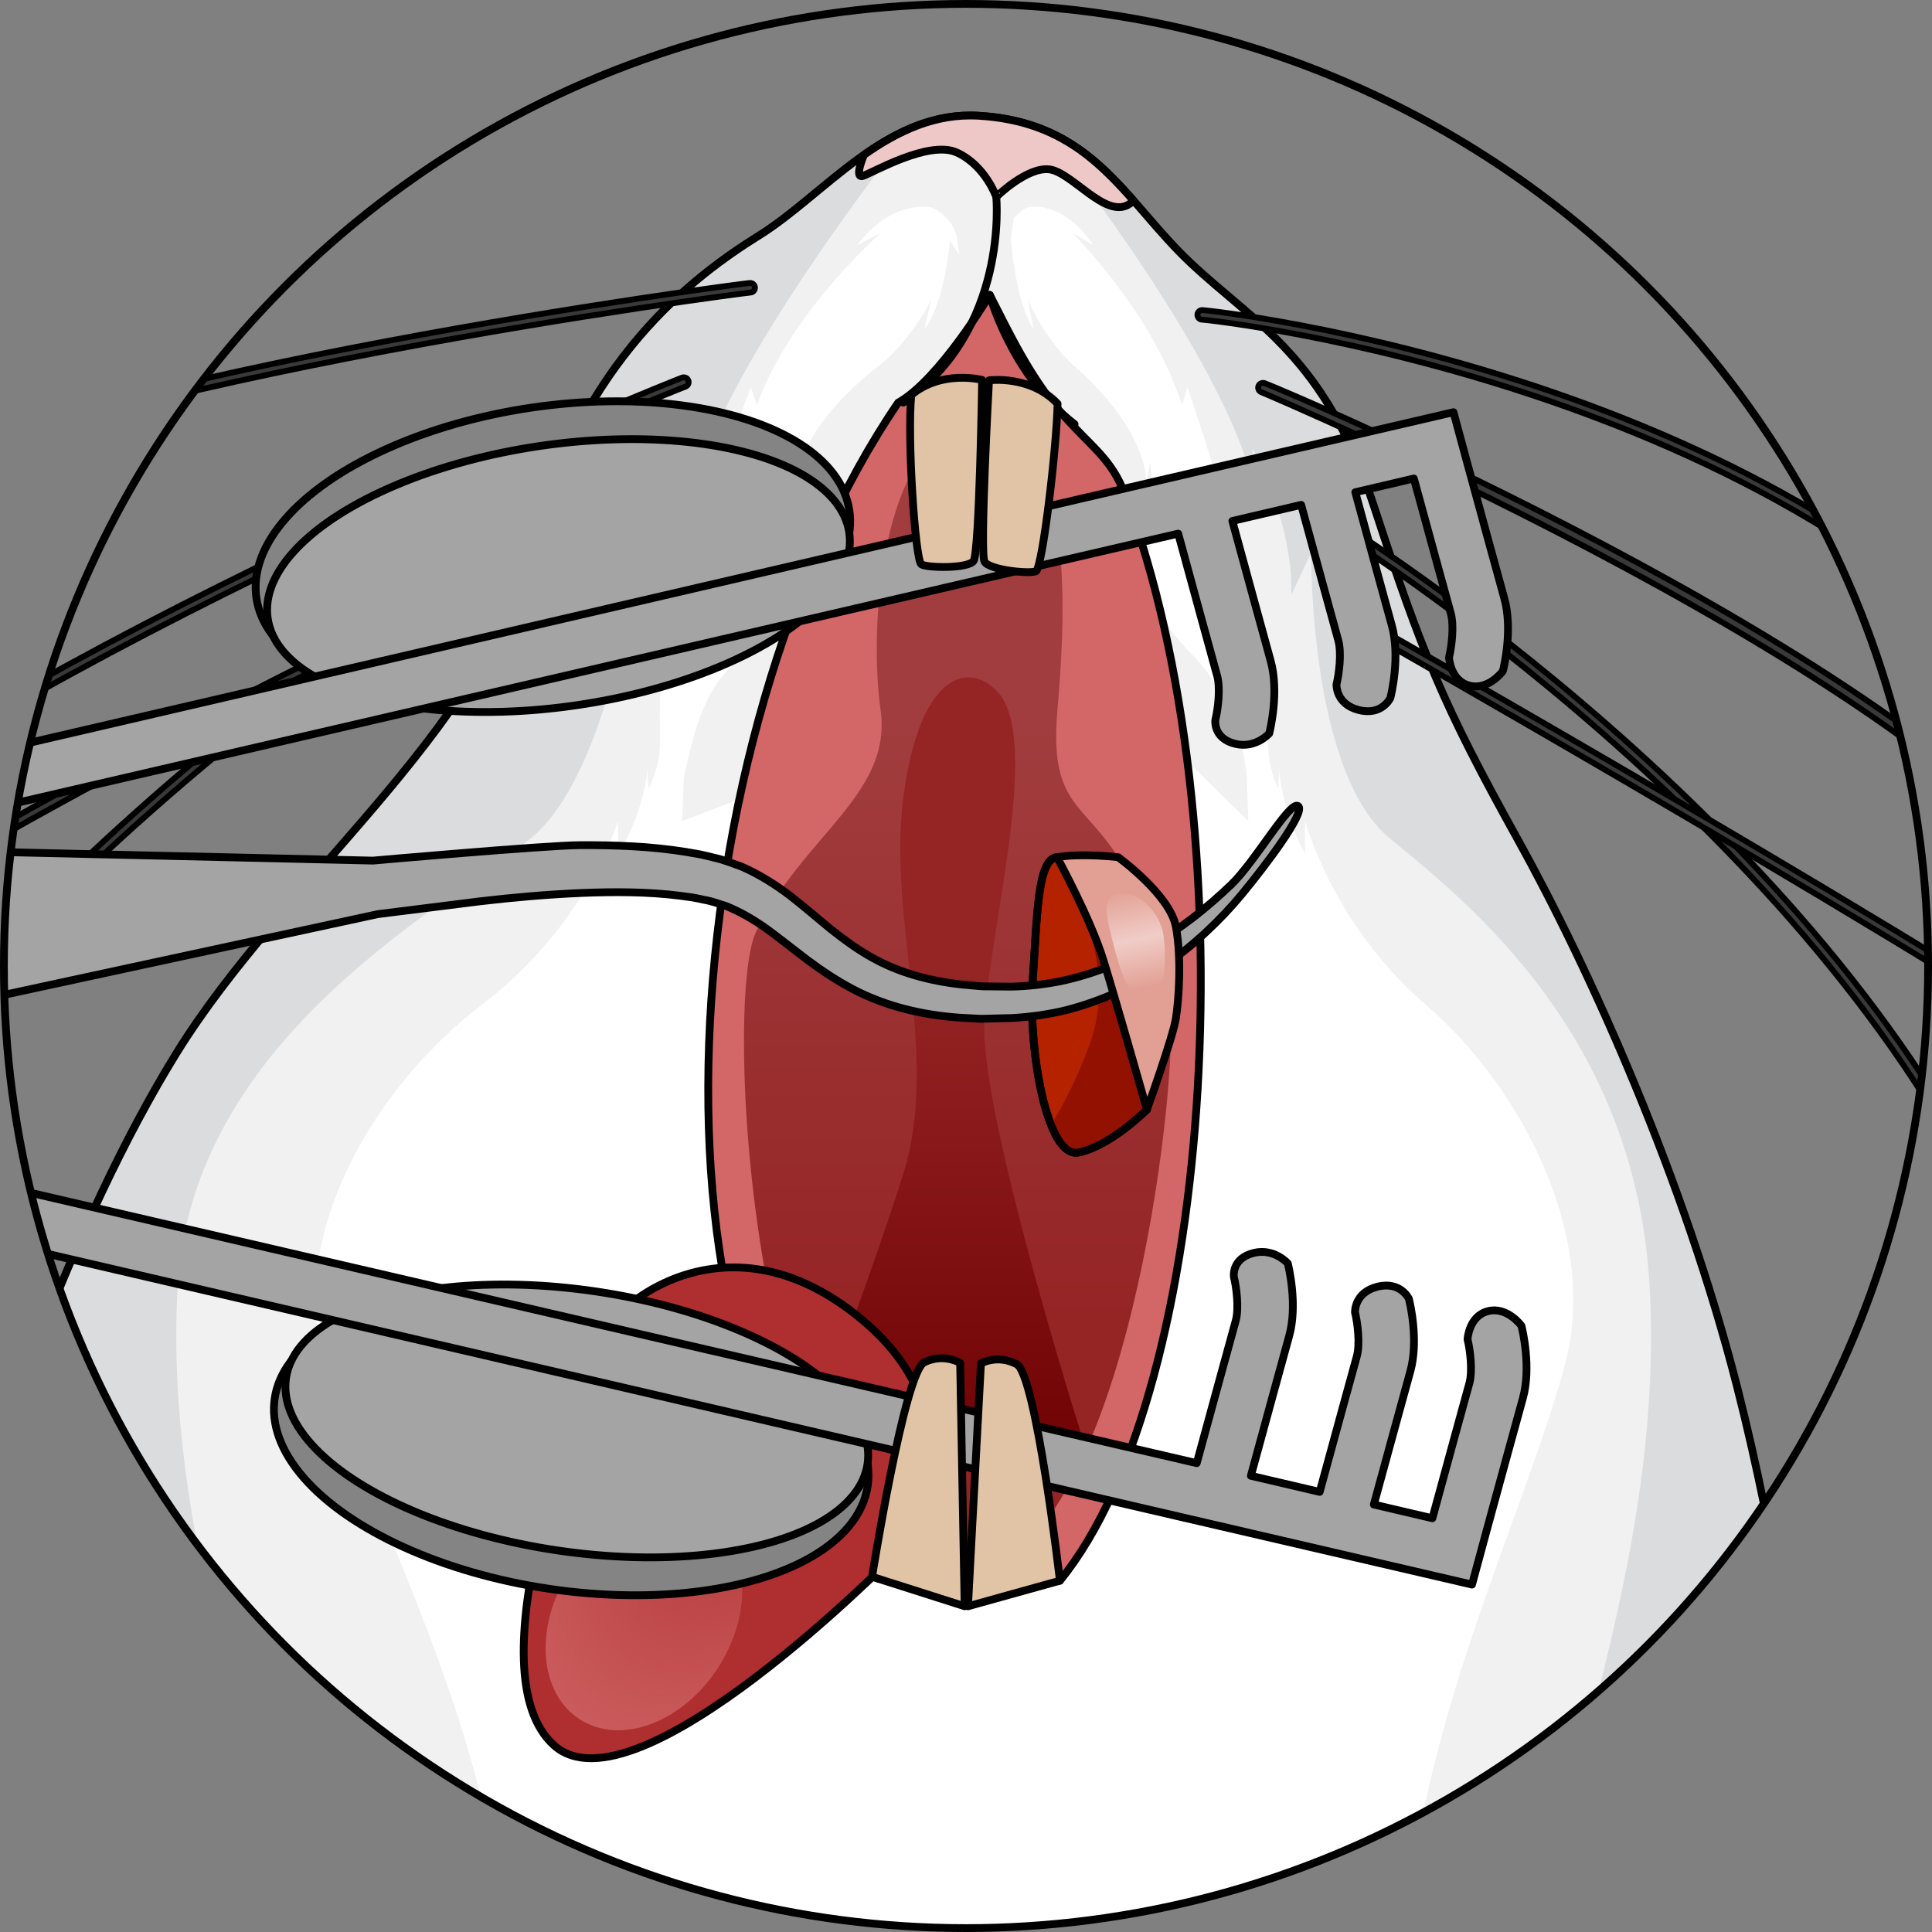 <?xml version="1.0" encoding="utf-8"?>
<!-- Created by: Science Figures, www.sciencefigures.org, Generator: Science Figures Editor -->
<svg version="1.1" id="Layer_1" xmlns="http://www.w3.org/2000/svg" xmlns:xlink="http://www.w3.org/1999/xlink" 
	 width="800px" height="800px" viewBox="0 0 248.18 248.18" enable-background="new 0 0 248.18 248.18" xml:space="preserve">
<rect x="0" y="0" width="248.18" height="248.18" fill="#808080" stroke="none"/>
<g>
	<g>
		<defs>
			<circle id="SVGID_1_" cx="124.09" cy="124.09" r="123.59"/>
		</defs>
		<clipPath id="SVGID_2_">
			<use xlink:href="#SVGID_1_"  overflow="visible"/>
		</clipPath>
		<g clip-path="url(#SVGID_2_)">
			<path fill="#FFFFFF" d="M125.74,14.87c-11.79-0.709-19.76,10.098-28.216,15.368c-8.456,5.267-22.746,15.957-29.167,39.977
				c-6.437,24.024-31.979,42.97-45.636,64.985C9.071,157.216-2.371,190.39-3.86,202.111c-1.489,11.718-23.217,41.626-32.734,70.51
				c-9.51,28.891-6.567,44.634-6.567,44.634l3.821-8.111c0,0-0.145,12.477-3.981,21.986c-5.39,13.345-19.898,60.79-37.297,93.633
				c-16.876,31.87-23.857,62.236-15.067,101.112c8.783,38.88,20.036,82.911,19.142,97.865c4.373-8.078,4.373-8.078,4.373-8.078
				s-1.06,17.726-2.564,24.308c3.066-4.816,4.954-8.594,4.954-8.594s0.261,32.803-7.947,58.437
				c-8.209,25.635-44.307,142.536-31.681,234.477c3.32-14.507,3.32-14.507,3.32-14.507s-1.104,34.74,6.357,73.917
				c7.453,39.178,23.828,93.103,11.042,118.318c-12.786,25.208-57.601,61.255-58.843,114.614c5.507-9.967,7.664-13.272,7.664-13.272
				s-13.483,28.615,8.027,86.776c21.518,58.146,78.53,80.194,92.638,106.535c-1.794-10.89-1.562-14.798-1.562-14.798
				s10.977,5.064,16.709,15.706c2.107-10.657,1.765-13.127,1.765-13.127l5.361,8.652c0,0,4.751-5.601,3.327-14.507
				c11.456,5.1,16.999,10.832,16.999,10.832l-3.24-11.478l6.807,9.234c0,0,3.516-9.597,3.952-16.912
				c8.238,9.807,13.28,23.828,13.28,23.828l0.61-10.258c0,0,9.219,26.044,40.689,49.007c-3.523-6.575-4.845-9.11-4.845-9.11
				s16.592,17.66,35.4,31.042c18.808,13.389,37.856,30.984,42.432,49.849c3.901-12.124,3.901-12.124,3.901-12.124l5.369,23.828
				c0,0,4.954-16.418,9.393-25.731c4.206,15.59,8.216,21.75,8.216,21.75s3.393-10.752,10.723-17.973
				c-2.274,9.073,0.24,13.636,0.24,13.636s13.941-16.796,21.757-19.665c-5.129,16.883,2.259,23.748,2.259,23.748
				s8.492-26.08,9.066-24.823c0.232,13.629,1.315,19.229,1.315,19.229s14.565-65.047,25.913-90.844
				c5.049-7.286,9.495-18.096,9.495-18.096s4.598-12.43,19.237-27.729c-3.167,12.059-3.865,15.452-3.865,15.452
				s11.173-22.862,18.11-32.247c-7.097,20.167-5.95,25.622-5.95,25.622l16.636-24.003l-2.746,13.069c0,0,9.386-9.241,19.164-16.984
				c-3.458,8.616-3.698,12.524-3.698,12.524s15.016-13.316,18.525-14.58c-4.293,6.117-0.908,15.139-0.908,15.139l6.538-10.882
				c0,0,50.191-44.045,61.626-71.295c11.442-27.271,16.571-63.725,16.571-63.725l-0.85,14.173c0,0,7.061-19.687-0.261-44.634
				c7.257,9.749,7.257,9.749,7.257,9.749s-11.173-59.003-25.971-81.959c8.471,5.906,8.471,5.906,8.471,5.906
				s-46.355-44.445-50.053-80.949c-3.69-36.497,24.111-99.539,14.565-144.718c4.352,9.088,5.87,16.527,5.87,16.527
				s-3.618-29.632-10.33-40.333c7.838,8.311,11.391,14.413,11.391,14.413s-19.752-38.437-22.578-56.751
				c-2.826-18.307-5.804-99.365-19.091-139.384c-13.287-40.017-18.793-79.075-14.732-105.794c6.138,3.799,9.044,4.464,9.044,4.464
				l-8.027-21.565l10.969,13.407c0,0-5.964-15.063-7.054-37.682c-1.104-22.615,11.522-77.742-7.62-126.447
				c-19.135-48.698-47.322-77.357-47.322-77.357l12.866,6.168l-13.716-16.509l11.667,1.678c0,0-14.587-10.189-20.929-18.903
				c7.127,3.861,9.677,2.052,9.677,2.052s-16.288-22.549-20.544-49.766c-2.652-16.995-5.194-35.898-8.376-54.125
				c-1.911-10.958-4.046-21.67-6.582-31.579c-6.756-26.392-18.779-53.322-28.194-70.27c-9.539-17.162-12.241-23.828-18.459-42.828
				c-6.219-19.001-15.169-23.29-23.523-31.147C144.577,25.909,140.473,15.753,125.74,14.87z"/>
			<g>
				<path fill="#F1F1F2" d="M379.964,1134.403c6.756-19.302-12.146-30.744-11.58-42.665c-11.405-15.263-22.673-34.281-24.424-51.528
					c-3.69-36.497,24.111-99.539,14.565-144.718c4.352,9.088,5.87,16.527,5.87,16.527s-3.618-29.632-10.33-40.333
					c7.838,8.311,11.391,14.413,11.391,14.413s-19.752-38.437-22.578-56.751c-2.826-18.307-5.804-99.365-19.091-139.384
					c-13.287-40.017-18.793-79.075-14.732-105.794c6.138,3.799,9.044,4.464,9.044,4.464l-8.027-21.565l10.969,13.407
					c0,0-5.964-15.063-7.054-37.682c-1.104-22.615,11.522-77.742-7.62-126.447c-19.135-48.698-47.322-77.357-47.322-77.357
					l12.866,6.168l-13.716-16.509l11.667,1.678c0,0-14.587-10.189-20.929-18.903c7.127,3.861,9.677,2.052,9.677,2.052
					s-16.288-22.549-20.544-49.766c-2.652-16.995-5.194-35.898-8.376-54.125c-1.911-10.958-4.046-21.67-6.582-31.579
					c-6.756-26.392-18.779-53.322-28.194-70.27c-9.539-17.162-12.241-23.828-18.459-42.828
					c-6.219-19.001-15.169-23.29-23.523-31.147c-8.354-7.853-12.459-18.009-27.191-18.892c-11.79-0.709-19.76,10.098-28.216,15.368
					c-8.456,5.267-22.746,15.957-29.167,39.977c-6.437,24.024-31.979,42.97-45.636,64.985C9.071,157.216-2.371,190.39-3.86,202.111
					c-1.489,11.718-23.217,41.626-32.734,70.51c-9.51,28.891-6.567,44.634-6.567,44.634l3.821-8.111c0,0-0.145,12.477-3.981,21.986
					c-5.39,13.345-19.898,60.79-37.297,93.633c-16.876,31.87-23.857,62.236-15.067,101.112c8.783,38.88,20.036,82.911,19.142,97.865
					c4.373-8.078,4.373-8.078,4.373-8.078s-1.06,17.726-2.564,24.308c3.066-4.816,4.954-8.594,4.954-8.594
					s0.261,32.803-7.947,58.437c-8.209,25.635-44.307,142.536-31.681,234.477c3.32-14.507,3.32-14.507,3.32-14.507
					s-1.104,34.74,6.357,73.917c7.453,39.178,23.828,93.103,11.042,118.318c-7.417,14.623-25.608,32.909-39.824,56.09
					c9.299-13.447,23.784-23.043,23.784-23.043s-2.165,1.489-8.957,11.994c19.346-18.852,42.926-34.282,42.926-34.282
					s-0.312,4.94-2.47,9.647c12.044-10.127,29.334-33.279,29.334-33.279s0,2.637-8.645,14.936
					c20.69-10.86,14.514-30.831,14.514-30.831s0,0,4.94,9.815c0.617-25.084-37.987-76.518-37.987-76.518l7.722,7.722
					c-24.395-50.024-16.985-110.247-16.985-110.247s0,0-0.305,16.781c12.655-44.372,13.585-99.539,13.585-99.539l3.705,9.785
					c2.165-32.531-7.097-85.751-7.097-85.751s0,0,5.557,10.192c-8.652-67.007,25.012-116.108,25.012-116.108l-2.485,11.739
					c13.57-26.559,55.291-89.863,55.291-89.863s0,0-2.405,7.41c26.313-30.882,34.826-70.408,34.826-70.408s0,0,0,14.642
					c7.105-18.398,5.87-54.669,5.87-54.669s1.853,1.427,4.323,9.701c1.235-14.267-4.635-27.111-4.635-27.111s0,0,6.175,4.653
					C53.69,434.07,42.568,421.44,42.568,421.44s2.47-3.16,3.712-5.191c-5.87-0.483-15.611,16.542-15.611,16.542
					s-4.155-4.94-25.419,11.427c-2.419,46.014-37.035,40.544-37.035,40.544s-1.605,0.835,3.966,5.158
					c-15.117,0.312-28.426-14.733-28.426-14.733s0,2.692,2.775,9.19c-16.978-8.63-16.055-37.95-16.055-37.95
					s-0.618,1.809-1.889,8.613c-8.376-39.821,30.294-57.147,30.294-57.147s8.093-12.51,22.535-23.926
					c14.442-11.417,42.011-34.739,42.011-34.739s-0.465,2.161-3.705,6.484c19.629-8.659,30.351-30.947,31.666-33.813
					c-0.218,0.603-0.596,2.299-0.479,6.796c10.81-15.597,10.04-58.829,10.04-58.829s0,0,2.005,8.18
					c1.083-14.202-2.165-35.204-2.165-35.204s0,0,2.63,5.717c-4.17-23.777-16.832-46.936-21.75-63.46
					c-4.918-16.523,6.618-35.666,20.203-46.01c13.592-10.345,17.5-23.603,17.5-23.603s0.102,2.295,0,4.17
					c2.688-4.01,3.567-8.743,3.843-10.894c-0.029,0.629-0.022,1.471,0.116,2.532c3.087-6.487-0.153-8.18,2.782-20.225
					c2.935-12.045,10.345-31.347,10.345-31.347s0,0,0.77,2.335c4.322-12.023,15.895-22.099,15.895-22.099s-1.068,0.465-3.015,1.544
					c4.388-5.866,9.393-4.896,9.393-4.896s2.528,0.705,3.429,3.807l0.291,2.252c-0.726-0.821-1.184-1.863-1.184-1.863
					s-0.617,8.002-3.284,11.496c0.886-3.836,0.886-3.836,0.886-3.836s-2.739,5.681-7.323,8.965
					c-3.008,2.463-9.444,8.147-9.923,14.507c-0.407-1.78-0.48-2.601-0.48-2.601s-1.293,6.294,0.828,10.127
					c-1.169-1.707-1.22-2.39-1.22-2.39s-0.356,2.804,1.22,5.47c0.61,2.122-0.913,7.569-7.054,11.638
					c-4.797,3.179-6.473,9.076-7.846,15.808l-0.218,5.499l19.026-7.3l20.399-49.328l16.461,40.086l16.854,16.542l-0.189-5.5
					c-0.269-3.97-2.107-10.882-6.952-15.808c-4.853-4.925-6.792-9.516-6.248-11.638c1.395-2.666,1.075-5.47,1.075-5.47
					s-0.044,0.683-1.075,2.39c1.881-3.832,0.726-10.127,0.726-10.127s-0.058,0.821-0.421,2.601
					c-0.428-6.36-6.124-12.045-8.797-14.507c-4.054-3.284-6.48-8.965-6.48-8.965s0,0,0.784,3.836
					c-2.361-3.494-2.913-11.496-2.913-11.496s-0.029,0.076-0.08,0.2l0.436-2.968c0.901-1.101,1.889-1.428,1.889-1.428
					s4.439-0.97,8.325,4.896c-1.722-1.079-2.673-1.544-2.673-1.544s10.25,10.076,14.079,22.099c0.683-2.335,0.683-2.335,0.683-2.335
					s6.575,19.302,9.168,31.347c2.601,12.045-0.269,13.737,2.463,20.225c0.123-1.068,0.131-1.903,0.102-2.535
					c0.247,2.15,1.032,6.887,3.407,10.897c-0.087-1.875,0-4.17,0-4.17s3.465,13.258,15.51,23.603
					c12.03,10.345,22.251,29.487,17.893,46.01c-4.359,16.523-15.568,39.683-19.266,63.46c2.325-5.717,2.325-5.717,2.325-5.717
					s-2.87,21.002-1.911,35.204c1.773-8.18,1.773-8.18,1.773-8.18s-0.683,43.232,8.892,58.829c0.102-4.497-0.232-6.197-0.421-6.796
					c1.162,2.858,10.657,25.154,28.056,33.813c-2.877-4.322-3.284-6.484-3.284-6.484s24.424,23.323,37.217,34.739
					c12.793,11.416,19.963,23.926,19.963,23.926s34.26,17.326,26.843,57.147c-1.126-6.803-1.678-8.613-1.678-8.613
					s0.821,29.32-14.224,37.95c2.463-6.498,2.463-9.19,2.463-9.19s-11.798,15.045-25.186,14.733c4.94-4.322,3.516-5.158,3.516-5.158
					s-30.671,5.47-32.814-40.544c-18.837-16.367-22.52-11.427-22.52-11.427s-8.623-17.024-13.825-16.542
					c1.097,2.03,3.284,5.191,3.284,5.191s-9.851,12.63-12.859,24.035c5.47-4.653,5.47-4.653,5.47-4.653s-5.194,12.844-4.104,27.111
					c2.194-8.274,3.836-9.701,3.836-9.701s-1.097,36.272,5.194,54.669c0-14.642,0-14.642,0-14.642s7.54,39.526,30.853,70.408
					c-2.129-7.41-2.129-7.41-2.129-7.41s36.955,63.304,48.985,89.863l-2.201-11.739c0,0,29.814,49.101,22.157,116.108
					c4.925-10.192,4.925-10.192,4.925-10.192s-8.209,53.22-6.291,85.751l3.284-9.785c0,0,24.155,51.804,24.997,99.539
					c3.109-11.529,2.681-16.781,2.681-16.781s6.567,60.223-15.045,110.247l6.843-7.722c0,0-10.948,29.073-7.003,53.852
					c3.008-10.323,3.008-10.323,3.008-10.323s-0.843,17.326,9.364,32.073c-1.845-8.405-2.056-17.028-2.056-17.028
					s5.231,22.658,17.174,31.23c-2.535-4.395-3.48-9.248-3.48-9.248s14.769,21.031,34.296,37.377
					c-7.388-9.59-6.139-20.973-6.139-20.973S370.629,1118.13,379.964,1134.403z"/>
				<path fill="#D36667" stroke="#000000" stroke-linecap="round" stroke-linejoin="round" stroke-miterlimit="10" d="
					M127.142,37.881c0,0-6.505,10.921-11.761,13.839c-29.003,42.41-34.932,126.609-2.554,151.082
					c1.853-2.289,1.269,0.404,23.327,0.251c20.193-24.677,24.209-97.568,8.387-139.477c-1.807-4.785-4.366-6.106-8.311-10.646
					C132.286,48.389,129.598,42.69,127.142,37.881z"/>
			</g>
			<path fill="#DBDCDD" d="M110.346,20.337l-3.785,2.946c-3.08,2.51-6.029,5.082-9.037,6.956
				c-8.456,5.267-22.746,15.957-29.167,39.977c-6.437,24.024-31.979,42.97-45.636,64.985C9.071,157.216-2.371,190.39-3.86,202.111
				c-1.489,11.718-23.217,41.626-32.734,70.51c-9.51,28.891-6.567,44.634-6.567,44.634l3.821-8.111c0,0-0.145,12.477-3.981,21.986
				c-5.39,13.345-19.898,60.79-37.297,93.633c-16.876,31.87-23.857,62.236-15.067,101.112c8.783,38.88,20.036,82.911,19.142,97.865
				c4.373-8.078,4.373-8.078,4.373-8.078s-1.06,17.726-2.564,24.308c3.066-4.816,4.954-8.594,4.954-8.594s0.261,32.803-7.947,58.437
				c-8.209,25.635-44.307,142.536-31.681,234.477c3.32-14.507,3.32-14.507,3.32-14.507s-1.104,34.74,6.357,73.917
				c7.453,39.178,23.828,93.103,11.042,118.318c-0.378,0.734-0.777,1.475-1.206,2.23c5.31-1.286,11.362-11.652,12.931-17.631
				c5.208-19.883-4.889-68.106-4.889-68.106s2.891,5.979,10.919,16.353c-24.997-68.97-26-108.91-26-108.91s0,0,6.175,11.558
				c-6.175-30.432-1.003-104.821-1.003-104.821s2.448,0,4.918,11.616c2.47-17.413,0-57.318,0-57.318s0,0,4.322,8.645
				c-1.852-45.084,11.035-102.284,35.081-153.252c22.658-48.041,59.889-113.625,59.889-113.625l6.248,7.744
				c2.877-20.729,1.961-38.161,1.961-38.161s2.318,6.691,4.097,14.562c5.536-7.959,5.536-27.398,5.536-27.398
				s0.378,4.46,4.271,8.558C38.5,459.111,6.55,421.44,6.55,421.44c1.097,1.297-0.363,8.656-0.465,10.229
				c-0.472,7.763-1.177,15.521-2.31,23.221c-1.17,8.02-3.531,15.365-5.55,23.134c-1.598,6.142-1.983,11.526-5.143,17.199
				c-4.722,8.47-10.868,18.408-21.031,20.646c-4.41,0.974-10.294,0.258-14.885,0.015c-4.903-0.269-10.526-1.871-14.899-3.858
				c-5.064-2.303-8.035-7.439-12.292-9.734c1.504,3.992,4.068,9.386,4.126,13.57c-7.047-4.141-12.888-19.923-12.139-27.569
				c0,5.979,0.32,12.128-0.094,18.052c-10.265-9.582-7.7-26.697-6.022-39.091c0.871-6.444,0.312-12.165,0.552-18.466
				c0.305-8.122,5.056-17.257,9.124-24.09c5.427-9.124,19.062-19.469,19.062-19.469c10.367-21.311,32.327-52.501,45.571-65.458
				c13.243-12.956,34.245-50.798,34.245-50.798s0,0,0.574,7.199c3.167-11.231,2.303-37.442,2.303-37.442s0,0,2.659,6.629
				c3.24-15.55-1.874-34.848-1.874-34.848s2.383,0,6.153,8.351c-0.559-13.534-13.135-41.183-11.405-73.438
				c1.729-32.255,35.023-49.247,45.389-57.75c10.374-8.507,13.796-36.704,13.796-36.704s0,0,2.564,5.47
				c-0.327-9.215,4.926-18.717,4.926-18.717s0,0,0.29,3.298c3.741-13.981,23.377-39.476,23.377-39.476L110.346,20.337z"/>
			<g>
				<path fill="#DBDCDD" d="M393.069,1130.444c-2.368-5.841-4.889-11.093-7.526-15.19c8.471,5.906,8.471,5.906,8.471,5.906
					s-46.355-44.445-50.053-80.949c-3.69-36.497,24.111-99.539,14.565-144.718c4.352,9.088,5.87,16.527,5.87,16.527
					s-3.618-29.632-10.33-40.333c7.838,8.311,11.391,14.413,11.391,14.413s-19.752-38.437-22.578-56.751
					c-2.826-18.307-5.804-99.365-19.091-139.384c-13.287-40.017-18.793-79.075-14.732-105.794c6.138,3.799,9.044,4.464,9.044,4.464
					l-8.027-21.565l10.969,13.407c0,0-5.964-15.063-7.054-37.682c-1.104-22.615,11.522-77.742-7.62-126.447
					c-19.135-48.698-47.322-77.357-47.322-77.357l12.866,6.168l-13.716-16.509l11.667,1.678c0,0-14.587-10.189-20.929-18.903
					c7.127,3.861,9.677,2.052,9.677,2.052s-16.288-22.549-20.544-49.766c-2.652-16.995-5.194-35.898-8.376-54.125
					c-1.911-10.958-4.046-21.67-6.582-31.579c-6.756-26.392-18.779-53.322-28.194-70.27c-9.539-17.162-12.241-23.828-18.459-42.828
					c-6.219-19.001-15.169-23.29-23.523-31.147c-3.589-3.375-6.4-7.174-9.604-10.483l-2.826,2.012c0,0,16.411,21.75,20.152,35.731
					c0.283-3.298,0.283-3.298,0.283-3.298s5.26,9.502,4.933,18.717c2.557-5.47,2.557-5.47,2.557-5.47s-0.291,28.197,10.083,36.704
					c10.367,8.503,31.674,25.495,33.403,57.75c1.729,32.255-10.41,59.904-10.962,73.438c3.763-8.351,3.763-8.351,3.763-8.351
					s-2.724,19.298,0.508,34.848c2.659-6.629,2.659-6.629,2.659-6.629s-0.864,26.211,2.303,37.442
					c0.574-7.199,0.574-7.199,0.574-7.199s12.386,38.016,25.629,50.972c13.251,12.956,45.789,38.586,56.163,59.896
					c10.359,21.311,40.602,95.021-5.921,124.86c1.438-4.322,1.438-7.773,1.438-7.773s-14.398,9.498-24.191,7.773
					c3.276-2.07,5.601-3.037,6.96-3.487c-2.71,0.643-9.037,1.686-16.055-0.385c4.78-3.037,7.366-6.204,7.366-6.204
					s-11.805,5.753-16.992-0.581c4.322,0.581,4.322,0.581,4.322,0.581s-10.12-2.172-7.083-15.79
					c-9.328-16.465,1.482-77.397,1.482-77.397s-31.674,60.471-37.725,68.247c6.916-4.322,6.916-4.322,6.916-4.322
					s-5.034,15.786-0.763,26.686c0.857-7.058,3.923-9.193,3.923-9.193s0.341,17.34,10.606,34.209l1.511-7.483
					c0,0,13.781,46.388,66.711,116.742c33.875,45.033,31.92,104.223,30.068,149.307c4.322-8.645,4.322-8.645,4.322-8.645
					s4.075,39.905,6.553,57.318c2.47-11.616,2.47-11.616,2.47-11.616s14.493,78.995,8.318,109.427
					c6.175-11.565,8.855-15.314,8.855-15.314s-7.315,58.073-37.311,104.632c8.027-10.374,11.115-12.924,11.115-12.924
					s-0.182,38.263,17.275,58.502C366.612,1100.063,375.787,1102.729,393.069,1130.444z"/>
			</g>
			<path fill="none" stroke="#000000" stroke-linecap="round" stroke-linejoin="round" stroke-miterlimit="10" d="M125.74,14.87
				c-11.79-0.709-19.76,10.098-28.216,15.368c-8.456,5.267-22.746,15.957-29.167,39.977c-6.437,24.024-31.979,42.97-45.636,64.985
				C9.071,157.216-2.371,190.39-3.86,202.111c-1.489,11.718-23.217,41.626-32.734,70.51c-9.51,28.891-6.567,44.634-6.567,44.634
				l3.821-8.111c0,0-0.145,12.477-3.981,21.986c-5.39,13.345-19.898,60.79-37.297,93.633
				c-16.876,31.87-23.857,62.236-15.067,101.112c8.783,38.88,20.036,82.911,19.142,97.865c4.373-8.078,4.373-8.078,4.373-8.078
				s-1.06,17.726-2.564,24.308c3.066-4.816,4.954-8.594,4.954-8.594s0.261,32.803-7.947,58.437
				c-8.209,25.635-44.307,142.536-31.681,234.477c3.32-14.507,3.32-14.507,3.32-14.507s-1.104,34.74,6.357,73.917
				c7.453,39.178,23.828,93.103,11.042,118.318c-12.786,25.208-57.601,61.255-58.843,114.614c5.507-9.967,7.664-13.272,7.664-13.272
				s-13.483,28.615,8.027,86.776c21.518,58.146,78.53,80.194,92.638,106.535c-1.794-10.89-1.562-14.798-1.562-14.798
				s10.977,5.064,16.709,15.706c2.107-10.657,1.765-13.127,1.765-13.127l5.361,8.652c0,0,4.751-5.601,3.327-14.507
				c11.456,5.1,16.999,10.832,16.999,10.832l-3.24-11.478l6.807,9.234c0,0,3.516-9.597,3.952-16.912
				c8.238,9.807,13.28,23.828,13.28,23.828l0.61-10.258c0,0,9.219,26.044,40.689,49.007c-3.523-6.575-4.845-9.11-4.845-9.11
				s16.592,17.66,35.4,31.042c18.808,13.389,37.856,30.984,42.432,49.849c3.901-12.124,3.901-12.124,3.901-12.124l5.369,23.828
				c0,0,4.954-16.418,9.393-25.731c4.206,15.59,8.216,21.75,8.216,21.75s3.393-10.752,10.723-17.973
				c-2.274,9.073,0.24,13.636,0.24,13.636s13.941-16.796,21.757-19.665c-5.129,16.883,2.259,23.748,2.259,23.748
				s8.492-26.08,9.066-24.823c0.232,13.629,1.315,19.229,1.315,19.229s14.565-65.047,25.913-90.844
				c7.134-8.252,9.495-18.096,9.495-18.096s4.598-12.43,19.237-27.729c-3.167,12.059-3.865,15.452-3.865,15.452
				s11.173-22.862,18.11-32.247c-7.097,20.167-5.95,25.622-5.95,25.622l16.636-24.003l-2.746,13.069c0,0,9.386-9.241,19.164-16.984
				c-3.458,8.616-3.698,12.524-3.698,12.524s15.016-13.316,18.525-14.58c-4.293,6.117-0.908,15.139-0.908,15.139l6.538-10.882
				c0,0,50.191-44.045,61.626-71.295c11.442-27.271,16.571-63.725,16.571-63.725l-0.85,14.173c0,0,7.061-19.687-0.261-44.634
				c7.257,9.749,7.257,9.749,7.257,9.749s-11.173-59.003-25.971-81.959c8.471,5.906,8.471,5.906,8.471,5.906
				s-46.355-44.445-50.053-80.949c-3.69-36.497,24.111-99.539,14.565-144.718c4.352,9.088,5.87,16.527,5.87,16.527
				s-3.618-29.632-10.33-40.333c7.838,8.311,11.391,14.413,11.391,14.413s-19.752-38.437-22.578-56.751
				c-2.826-18.307-5.804-99.365-19.091-139.384c-13.287-40.017-18.793-79.075-14.732-105.794c6.138,3.799,9.044,4.464,9.044,4.464
				l-8.027-21.565l10.969,13.407c0,0-5.964-15.063-7.054-37.682c-1.104-22.615,11.522-77.742-7.62-126.447
				c-19.135-48.698-47.322-77.357-47.322-77.357l12.866,6.168l-13.716-16.509l11.667,1.678c0,0-14.587-10.189-20.929-18.903
				c7.127,3.861,9.677,2.052,9.677,2.052s-16.288-22.549-20.544-49.766c-2.652-16.995-5.194-35.898-8.376-54.125
				c-1.911-10.958-4.046-21.67-6.582-31.579c-6.756-26.392-18.779-53.322-28.194-70.27c-9.539-17.162-12.241-23.828-18.459-42.828
				c-6.219-19.001-15.169-23.29-23.523-31.147C144.577,25.909,140.473,15.753,125.74,14.87z"/>
			
				<path fill="#393939" stroke="#000000" stroke-width="0.75" stroke-linecap="round" stroke-linejoin="round" stroke-miterlimit="10" d="
				M-19.886,64.585c-0.218,0-0.436-0.12-0.545-0.333c-0.16-0.301-0.044-0.675,0.261-0.834C10.568,47.394,95.556,36.382,96.34,36.348
				c0.007,0,0.015,0,0.015,0c0.341,0,0.61,0.26,0.625,0.59c0.015,0.341-0.247,0.628-0.588,0.645
				c-0.777,0.035-85.497,11.031-115.986,26.933C-19.69,64.563-19.784,64.585-19.886,64.585z"/>
			
				<path fill="#393939" stroke="#000000" stroke-width="0.75" stroke-linecap="round" stroke-linejoin="round" stroke-miterlimit="10" d="
				M-29.635,111.246c-0.182,0-0.356-0.08-0.479-0.232c-0.211-0.267-0.167-0.656,0.094-0.868C6.993,80.635,86.918,48.745,87.645,48.5
				c0.334-0.093,0.676,0.067,0.784,0.39c0.109,0.324-0.065,0.674-0.392,0.781c-0.726,0.243-80.448,32.066-117.287,61.44
				C-29.359,111.202-29.497,111.246-29.635,111.246z"/>
			
				<path fill="#393939" stroke="#000000" stroke-width="0.75" stroke-linecap="round" stroke-linejoin="round" stroke-miterlimit="10" d="
				M-24.346,152.93c-0.116,0-0.232-0.033-0.334-0.102c-0.29-0.187-0.37-0.569-0.182-0.854C9.986,98.802,76.915,60.773,77.511,60.472
				c0.305-0.147,0.675-0.033,0.828,0.271c0.152,0.305,0.036,0.675-0.269,0.83c-0.596,0.302-67.234,38.19-101.9,91.078
				C-23.947,152.832-24.143,152.93-24.346,152.93z"/>
			
				<path fill="#393939" stroke="#000000" stroke-width="0.75" stroke-linecap="round" stroke-linejoin="round" stroke-miterlimit="10" d="
				M-32.969,128.452c-0.182,0-0.363-0.08-0.479-0.234c-0.218-0.267-0.167-0.656,0.094-0.866
				c27.584-21.876,107.443-59.092,108.17-59.39c0.305-0.122,0.675,0.023,0.806,0.338c0.131,0.316-0.022,0.677-0.341,0.806
				c-0.726,0.298-80.419,37.447-107.865,59.212C-32.701,128.408-32.831,128.452-32.969,128.452z"/>
			
				<path fill="#393939" stroke="#000000" stroke-width="0.75" stroke-linecap="round" stroke-linejoin="round" stroke-miterlimit="10" d="
				M265.373,94.813c-0.182,0-0.363-0.083-0.487-0.241c-35.059-45.531-109.775-53.509-110.451-53.509
				c-0.341,0-0.617-0.276-0.617-0.617s0.276-0.617,0.617-0.617c0.683,0,76.002,7.971,111.432,53.992
				c0.203,0.269,0.152,0.658-0.116,0.865C265.642,94.772,265.504,94.813,265.373,94.813z"/>
			
				<path fill="#393939" stroke="#000000" stroke-width="0.75" stroke-linecap="round" stroke-linejoin="round" stroke-miterlimit="10" d="
				M267.85,117.711c-0.218,0-0.428-0.116-0.537-0.322C251.374,88.322,162.84,50.683,162.027,50.381
				c-0.32-0.118-0.487-0.474-0.371-0.794c0.124-0.321,0.472-0.478,0.799-0.365c3.349,1.239,89.783,38.104,105.939,67.575
				c0.16,0.298,0.051,0.674-0.247,0.837C268.053,117.688,267.952,117.711,267.85,117.711z"/>
			
				<path fill="#393939" stroke="#000000" stroke-width="0.75" stroke-linecap="round" stroke-linejoin="round" stroke-miterlimit="10" d="
				M254.454,152.93c-0.225,0-0.436-0.123-0.545-0.336c-25.39-49.653-83.521-85.212-84.037-85.492
				c-0.298-0.163-0.407-0.537-0.24-0.837c0.16-0.301,0.537-0.41,0.835-0.245c0.516,0.28,58.974,36.01,84.538,86.011
				c0.152,0.304,0.036,0.676-0.269,0.832C254.65,152.908,254.549,152.93,254.454,152.93z"/>
			
				<path fill="#393939" stroke="#000000" stroke-width="0.75" stroke-linecap="round" stroke-linejoin="round" stroke-miterlimit="10" d="
				M277.258,142.531c-0.124,0-0.254-0.038-0.363-0.118c-22.542-16.454-103.775-62.595-104.516-62.984
				c-0.305-0.158-0.421-0.53-0.262-0.834c0.16-0.304,0.538-0.42,0.836-0.26c0.741,0.389,82.053,46.571,104.668,63.078
				c0.276,0.202,0.341,0.588,0.138,0.863C277.635,142.444,277.446,142.531,277.258,142.531z"/>
			<path fill="#EEC8C7" d="M134.821,21.761c2.877,0.385,7.083,6.226,10.091,4.548c0.232-0.131,0.465-0.331,0.697-0.545
				c-4.838-5.485-9.938-10.298-19.869-10.893c-5.63-0.338-10.396,1.965-14.754,5.023c-0.022,0.051-1.315,3.051-0.16,2.71
				c1.177-0.342,8.478-4.671,12.11-3.004c3.632,1.667,5.042,5.692,5.042,5.692S131.944,21.383,134.821,21.761z"/>
			<path fill="none" stroke="#000000" stroke-linecap="round" stroke-linejoin="round" stroke-miterlimit="10" d="M134.821,21.761
				c2.877,0.385,7.083,6.226,10.091,4.548c0.232-0.131,0.465-0.331,0.697-0.545c-4.838-5.485-9.938-10.298-19.869-10.893
				c-5.63-0.338-10.396,1.965-14.754,5.023c-0.022,0.051-1.315,3.051-0.16,2.71c1.177-0.342,8.478-4.671,12.11-3.004
				c3.632,1.667,5.042,5.692,5.042,5.692S131.944,21.383,134.821,21.761z"/>
			<path fill="none" stroke="#000000" stroke-linecap="round" stroke-linejoin="round" stroke-miterlimit="10" d="M127.978,25.291
				c0,0,1.671,17.094-11.943,26.429"/>
			<path fill="none" stroke="#000000" stroke-linecap="round" stroke-linejoin="round" stroke-miterlimit="10" d="M127.142,37.881
				c0,0,2.782,10.316,10.897,16.607"/>
			
				<linearGradient id="SVGID_3_" gradientUnits="userSpaceOnUse" x1="3666.983" y1="1943.043" x2="3666.983" y2="2019.375" gradientTransform="matrix(-1 0 0 -1 3789.988 2112.433)">
				<stop  offset="0" style="stop-color:#952425"/>
				<stop  offset="1" style="stop-color:#A13D3E"/>
			</linearGradient>
			<path fill="url(#SVGID_3_)" d="M121.535,202.867c21.269,1.011,28.675-54.702,28.875-69.532
				c0.444-9.117-4.273-19.332-6.777-23.222c-4.664-7.252-8.891-6.79-7.78-19.181c1.104-12.39,2.187-36.443-9.909-36.443
				c-12.096,0-14.551,24.227-12.822,36.75c1.489,10.794-9.947,16.094-15.997,28.461C92.644,128.86,96.98,201.7,121.535,202.867z"/>
			
				<linearGradient id="SVGID_4_" gradientUnits="userSpaceOnUse" x1="3668.772" y1="1987.847" x2="3668.772" y2="1921.08" gradientTransform="matrix(-1 0 0 -1 3789.988 2112.433)">
				<stop  offset="0" style="stop-color:#952425"/>
				<stop  offset="1" style="stop-color:#6E0001"/>
			</linearGradient>
			<path fill="url(#SVGID_4_)" d="M139.955,187.641c0,0-14.192-44.284-13.499-56.496c0.694-12.212,7.483-36.575,1.522-42.459
				c-3.888-3.837-9.936-1.769-11.943,13.804c-2.008,15.572,4.737,33.306,0,48.306c-4.737,15-13.558,37.865-13.558,37.865
				L139.955,187.641z"/>
			<g>
				<g>
					
						<ellipse transform="matrix(0.989 -0.146 0.146 0.989 -9.504 11.128)" fill="none" stroke="#000000" stroke-linecap="round" stroke-linejoin="round" stroke-miterlimit="10" cx="70.911" cy="70.189" rx="37.765" ry="16.821"/>
					
						<ellipse transform="matrix(0.989 -0.146 0.146 0.989 -9.652 11.161)" fill="#848484" stroke="#000000" stroke-linecap="round" stroke-linejoin="round" stroke-miterlimit="10" cx="71.062" cy="71.209" rx="38.51" ry="19.054"/>
					
						<ellipse transform="matrix(0.989 -0.146 0.146 0.989 -10.043 11.295)" fill="#A4A4A4" stroke="#000000" stroke-linecap="round" stroke-linejoin="round" stroke-miterlimit="10" cx="71.78" cy="73.935" rx="37.765" ry="16.821"/>
					<g>
						<path fill="#A4A4A4" stroke="#000000" stroke-linecap="round" stroke-linejoin="round" stroke-miterlimit="10" d="
							M151.351,68.549c1.482,5.429,4.351,15.934,4.999,18.254c0.453,1.622,0.1,4.342-0.227,5.668c0,0-0.348,2.382,2.575,3.086
							c2.611,0.628,4.346-1.345,4.346-1.345c0.135-0.537,1.288-5.36,0.179-9.329c-0.634-2.269-3.42-12.471-4.919-17.961l8.84-2.068
							c1.532,5.611,4.149,15.19,4.765,17.393c0.453,1.622,0.1,4.342-0.227,5.668c0,0-0.125,2.543,2.87,3.296
							c2.995,0.753,4.052-1.555,4.052-1.555c0.135-0.537,1.288-5.36,0.179-9.329c-0.602-2.155-3.146-11.465-4.684-17.099l7.522-1.76
							c1.534,5.621,4.13,15.121,4.743,17.314c0.453,1.622,0.1,4.342-0.227,5.668c0,0,0.147,2.998,2.631,3.623
							s4.291-1.882,4.291-1.882c0.135-0.537,1.288-5.36,0.179-9.329c-0.599-2.145-3.123-11.381-4.663-17.023l-1.866-6.891
							L-20.7,101.104l1.626,6.949L151.351,68.549z"/>
					</g>
				</g>
			</g>
			<g>
				<path fill="#E0C4A5" d="M126.162,48.803c0,0-5.18-1.348-9.095,1.932c-0.559,5.361,0.494,21.297,1.293,21.766
					c0.799,0.458,5.928,0.559,6.698-0.432C125.82,71.078,126.162,48.803,126.162,48.803z"/>
				<path fill="#E0C4A5" d="M127.048,48.858c0,0,5.31-0.719,8.804,3.004c-0.094,5.394-1.939,21.16-2.782,21.523
					c-0.85,0.356-5.957-0.153-6.596-1.228C125.827,71.078,127.048,48.858,127.048,48.858z"/>
			</g>
			<g>
				<path fill="none" stroke="#000000" stroke-linecap="round" stroke-linejoin="round" stroke-miterlimit="10" d="M126.162,48.803
					c0,0-5.18-1.348-9.095,1.932c-0.559,5.361,0.494,21.297,1.293,21.766c0.799,0.458,5.928,0.559,6.698-0.432
					C125.82,71.078,126.162,48.803,126.162,48.803z"/>
				<path fill="none" stroke="#000000" stroke-linecap="round" stroke-linejoin="round" stroke-miterlimit="10" d="M127.048,48.858
					c0,0,5.31-0.719,8.804,3.004c-0.094,5.394-1.939,21.16-2.782,21.523c-0.85,0.356-5.957-0.153-6.596-1.228
					C125.827,71.078,127.048,48.858,127.048,48.858z"/>
			</g>
			<g>
				<path fill="#AF2E2F" d="M114.958,199.735c0,0,12.904-16.692-5.001-30.845c-17.905-14.153-33.385,0.058-34.347,5.805
					c-0.962,5.747-14.952,40.061-4.444,49.506C81.674,233.647,114.958,199.735,114.958,199.735z"/>
				
					<radialGradient id="SVGID_5_" cx="3791.223" cy="1013.676" r="27.134" gradientTransform="matrix(-0.819 -0.521 0.915 -1.438 2276.452 3616.694)" gradientUnits="userSpaceOnUse">
					<stop  offset="0" style="stop-color:#CB5D5E;stop-opacity:0"/>
					<stop  offset="0.977" style="stop-color:#CB5D5E;stop-opacity:0.977"/>
					<stop  offset="1" style="stop-color:#CB5D5E"/>
				</radialGradient>
				<path fill="url(#SVGID_5_)" d="M73.118,201.884c4.532-7.122,12.505-10.16,17.808-6.785s5.928,11.884,1.395,19.005
					c-4.532,7.122-12.505,10.16-17.808,6.785S68.585,209.006,73.118,201.884z"/>
				<path fill="none" stroke="#000000" stroke-linecap="round" stroke-linejoin="round" stroke-miterlimit="10" d="M114.958,199.735
					c0,0,12.904-16.692-5.001-30.845c-17.905-14.153-33.385,0.058-34.347,5.805c-0.962,5.747-14.952,40.061-4.444,49.506
					C81.674,233.647,114.958,199.735,114.958,199.735z"/>
			</g>
			<path fill="#B52200" stroke="#000000" stroke-linecap="round" stroke-linejoin="round" stroke-miterlimit="10" d="M147.33,142.53
				c0,0-4.598,4.634-8.748,5.508s-6.519-13.402-5.928-21.975s0.615-15.717,3.125-15.95c2.51-0.234,11.999,5.895,11.551,6.784
				c-0.448,0.889,0,9.3,0,9.3V142.53z"/>
			<path fill="#931100" d="M135.019,144.507c0.952,2.377,2.154,3.828,3.562,3.531c4.15-0.874,8.748-5.508,8.748-5.508v-16.333
				c0,0-0.448-8.411,0-9.3s-9.041-7.018-11.551-6.784c-0.03,0.003-0.054,0.018-0.083,0.023c3.303,5.44,7.623,15.02,4.258,24.095
				C138.392,138.447,136.664,141.832,135.019,144.507z"/>
			<path fill="none" stroke="#000000" stroke-linecap="round" stroke-linejoin="round" stroke-miterlimit="10" d="M147.33,142.53
				c0,0-4.598,4.634-8.748,5.508s-6.519-13.402-5.928-21.975s0.615-15.717,3.125-15.95c2.51-0.234,11.999,5.895,11.551,6.784
				c-0.448,0.889,0,9.3,0,9.3V142.53z"/>
			<path fill="#A4A4A4" stroke="#000000" stroke-linecap="round" stroke-linejoin="round" stroke-miterlimit="10" d="
				M-37.255,120.921l18.64,11.009l67.162-14.505c0,0,12.035-1.519,13.115-1.645c4.319-0.503,8.657-0.885,12.977-1.07
				c4.312-0.172,8.642-0.168,12.769,0.361l1.539,0.212c0.507,0.08,0.989,0.203,1.485,0.3c1.025,0.165,1.875,0.522,2.804,0.788
				c1.778,0.718,3.495,1.696,5.191,2.897c1.694,1.23,3.413,2.619,5.229,3.997c1.84,1.374,3.805,2.696,5.921,3.804
				c4.244,2.236,8.998,3.322,13.611,3.652l1.736,0.095c0.579,0.034,1.157,0.071,1.73,0.04l3.441-0.085
				c2.325-0.145,4.653-0.47,6.918-1.024c4.512-1.175,8.798-3.106,12.558-5.729c1.894-1.288,3.676-2.72,5.335-4.268
				c1.667-1.54,3.223-3.184,4.656-4.922c2.867-3.465,8.256-10.55,7.195-11.288c-1.06-0.738-5.417,6.994-8.541,10.041
				c-1.576,1.51-3.212,2.945-4.923,4.268c-1.717,1.314-3.498,2.528-5.342,3.613c-3.692,2.164-7.672,3.741-11.78,4.593
				c-2.06,0.405-4.137,0.634-6.235,0.688l-3.2-0.035c-0.536,0.012-1.06-0.043-1.586-0.094l-1.576-0.142
				c-4.182-0.455-8.205-1.543-11.747-3.571c-1.775-1.012-3.454-2.223-5.116-3.557c-1.666-1.357-3.339-2.815-5.179-4.254
				c-1.868-1.427-3.958-2.751-6.261-3.764c-1.176-0.412-2.381-0.912-3.541-1.147c-0.584-0.139-1.174-0.304-1.755-0.418l-1.741-0.305
				c-4.64-0.757-9.2-0.906-13.734-0.889c-4.533,0.033-26.592,1.986-26.592,1.986l-68.487-1.579L-37.255,120.921z"/>
			<path fill="#E29F93" stroke="#000000" stroke-linecap="round" stroke-linejoin="round" stroke-miterlimit="10" d="
				M135.779,110.113c0,0,4.285,7.825,5.962,13.228s5.589,19.19,5.589,19.19s3.354-9.315,3.726-11.737
				c0.373-2.422,0.745-7.639,0-11.737s-7.423-8.943-7.423-8.943S138.946,109.554,135.779,110.113z"/>
			
				<linearGradient id="SVGID_6_" gradientUnits="userSpaceOnUse" x1="3642.407" y1="1985.513" x2="3645.251" y2="1998.444" gradientTransform="matrix(-1 0 0 -1 3789.988 2112.433)">
				<stop  offset="0" style="stop-color:#F0CDC7;stop-opacity:0"/>
				<stop  offset="0.487" style="stop-color:#F0CDC7"/>
				<stop  offset="1" style="stop-color:#F0CDC7;stop-opacity:0"/>
			</linearGradient>
			<path fill="url(#SVGID_6_)" d="M147.345,129.091c2.452,0.316,2.631-6.881,1.994-9.534s-3.242-5.2-5.707-4.776
				c-2.465,0.425-1.298,3.651-0.449,7.132C144.033,125.394,145.563,128.862,147.345,129.091z"/>
			<g>
				<g>
					
						<ellipse transform="matrix(0.146 -0.989 0.989 0.146 -121.738 231.56)" fill="none" stroke="#000000" stroke-linecap="round" stroke-linejoin="round" stroke-miterlimit="10" cx="73.29" cy="186.312" rx="16.821" ry="37.765"/>
					
						<ellipse transform="matrix(0.146 -0.989 0.989 0.146 -120.6 230.838)" fill="#848484" stroke="#000000" stroke-linecap="round" stroke-linejoin="round" stroke-miterlimit="10" cx="73.441" cy="185.291" rx="19.054" ry="38.51"/>
					
						<ellipse transform="matrix(0.146 -0.989 0.989 0.146 -117.29 229.222)" fill="#A4A4A4" stroke="#000000" stroke-linecap="round" stroke-linejoin="round" stroke-miterlimit="10" cx="74.16" cy="182.565" rx="16.821" ry="37.765"/>
					<g>
						<path fill="#A4A4A4" stroke="#000000" stroke-linecap="round" stroke-linejoin="round" stroke-miterlimit="10" d="
							M153.731,187.951c1.482-5.429,4.351-15.934,4.999-18.254c0.453-1.622,0.1-4.342-0.227-5.668c0,0-0.348-2.382,2.575-3.086
							c2.611-0.628,4.346,1.345,4.346,1.345c0.135,0.537,1.288,5.36,0.179,9.329c-0.634,2.269-3.42,12.471-4.919,17.961l8.84,2.068
							c1.532-5.611,4.149-15.19,4.765-17.393c0.453-1.622,0.1-4.342-0.227-5.668c0,0-0.125-2.543,2.87-3.296
							s4.052,1.555,4.052,1.555c0.135,0.537,1.288,5.36,0.179,9.329c-0.602,2.155-3.146,11.465-4.684,17.099l7.522,1.76
							c1.534-5.621,4.13-15.121,4.743-17.314c0.453-1.622,0.1-4.342-0.227-5.668c0,0,0.147-2.998,2.631-3.623
							s4.291,1.882,4.291,1.882c0.135,0.537,1.288,5.36,0.179,9.329c-0.599,2.145-3.123,11.381-4.663,17.023l-1.866,6.891
							l-207.407-48.157l1.626-6.949L153.731,187.951z"/>
					</g>
				</g>
			</g>
			<g>
				<path fill="#E0C4A5" stroke="#000000" stroke-linecap="round" stroke-linejoin="round" stroke-miterlimit="10" d="
					M112.026,202.547c0,0,4.173-26.353,6.712-27.556c2.547-1.203,4.599,0.096,4.599,0.096l0.58,31.248L112.026,202.547z"/>
				<path fill="#E0C4A5" stroke="#000000" stroke-linecap="round" stroke-linejoin="round" stroke-miterlimit="10" d="
					M136.154,203.053c0,0-3.067-26.51-5.553-27.813c-2.486-1.303-4.591-0.101-4.591-0.101l-1.667,31.199L136.154,203.053z"/>
			</g>
		</g>
	</g>
	
		<circle fill="none" stroke="#000000" stroke-linecap="round" stroke-linejoin="round" stroke-miterlimit="10" cx="124.09" cy="124.09" r="123.59"/>
</g>
</svg>